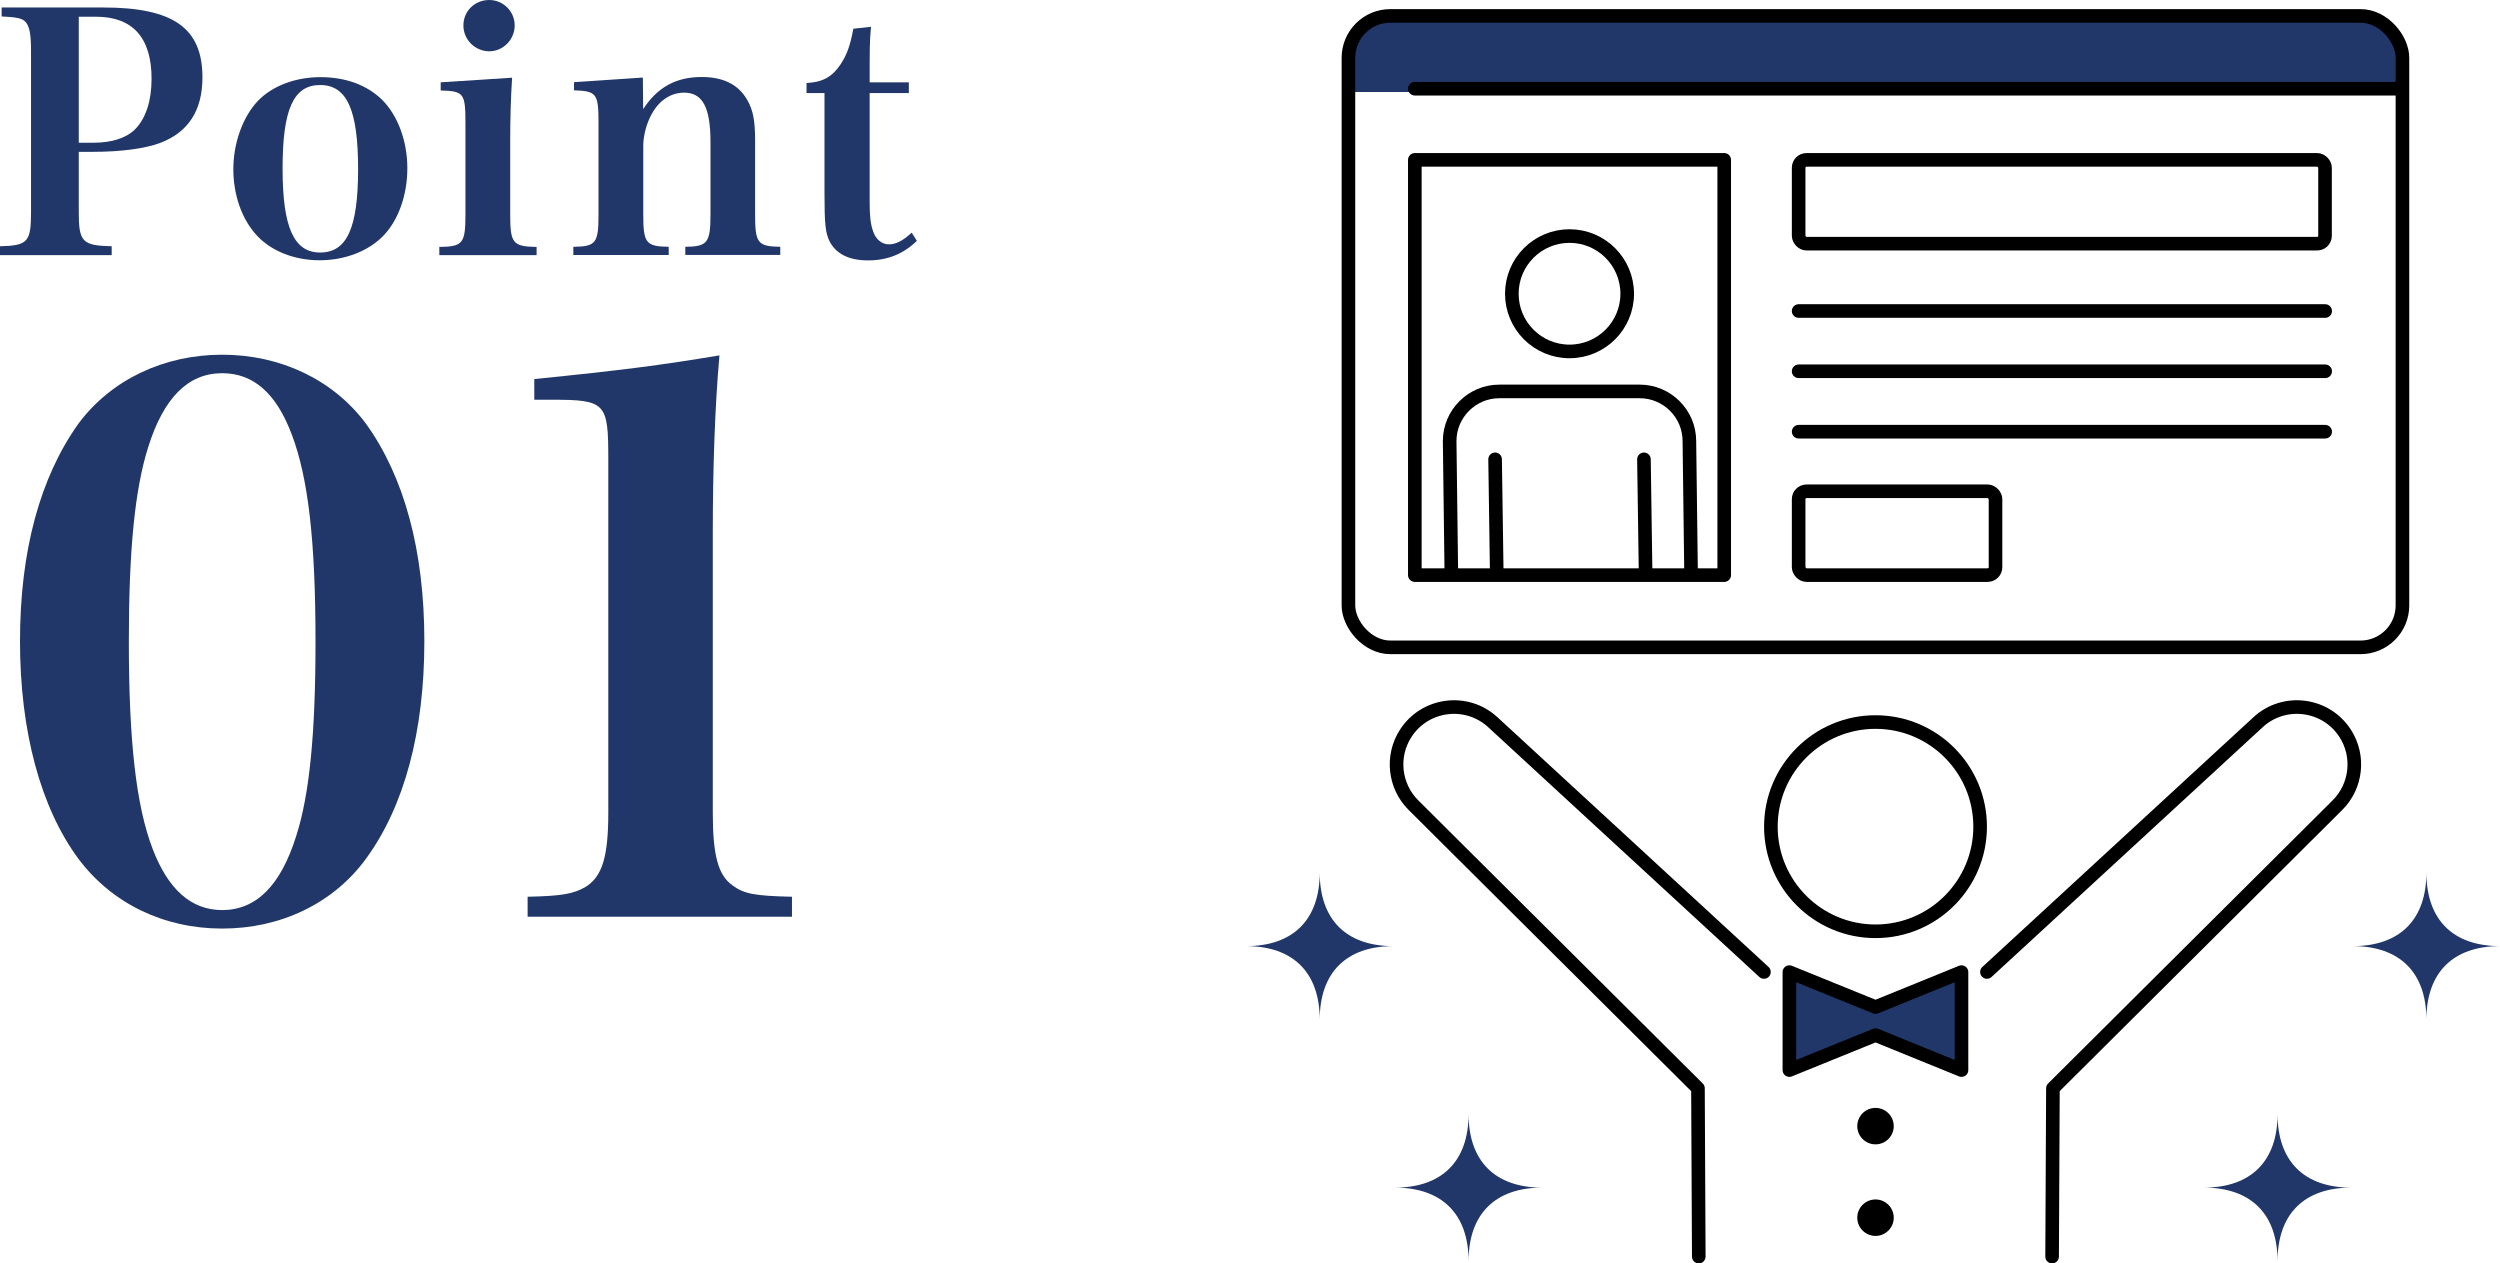 <?xml version="1.0" encoding="UTF-8"?><svg id="_レイヤー_2" xmlns="http://www.w3.org/2000/svg" viewBox="0 0 183.75 92.86"><defs><style>.cls-1,.cls-2{fill:#223769;}.cls-2,.cls-3{stroke:#000;stroke-linecap:round;stroke-linejoin:round;}.cls-3{fill:none;}</style></defs><g id="S_本文"><g><g><path class="cls-1" d="M5.77,31.13c2.39-3.21,6.26-5.06,10.56-5.06s8.17,1.85,10.56,5.06c2.83,3.92,4.3,9.36,4.3,16s-1.47,12.14-4.3,16c-2.39,3.27-6.26,5.12-10.56,5.12s-8.11-1.85-10.56-5.12c-2.78-3.76-4.3-9.36-4.3-16s1.47-12.03,4.3-16Zm5.44,31.24c1.14,2.99,2.83,4.52,5.12,4.52,2.5,0,4.3-1.8,5.44-5.44,.98-3.05,1.42-7.51,1.42-14.31,0-7.4-.54-12.03-1.74-15.19-1.14-3.05-2.83-4.52-5.12-4.52-2.5,0-4.3,1.8-5.44,5.44-.98,3.1-1.42,7.57-1.42,14.26,0,7.4,.54,12.08,1.74,15.24Z"/><path class="cls-1" d="M38.77,65.91c2.56-.05,3.38-.22,4.25-.71,1.25-.76,1.69-2.23,1.69-5.5v-25.91c0-4.19-.16-4.41-4.19-4.41h-1.25v-1.52c6.48-.65,9.36-1.03,13.61-1.74-.33,3.7-.49,8.27-.49,13.12v20.46c0,3.16,.38,4.63,1.47,5.39,.82,.6,1.58,.76,4.35,.82v1.47h-19.43v-1.47Z"/></g><g><path class="cls-1" d="M5.79,15.6c0,2.18,.26,2.45,2.42,2.5v.65H0v-.65c2.04-.05,2.28-.31,2.28-2.5V3.7c0-1.3-.14-1.9-.5-2.18-.26-.19-.62-.26-1.66-.31V.55H7.58c5.16,0,7.3,1.51,7.3,5.14,0,2.42-1.03,4.03-3.12,4.82-1.1,.41-2.86,.65-4.94,.65h-1.03v4.44Zm1.08-5.11c1.34,0,2.4-.34,3.05-.98,.79-.79,1.22-2.09,1.22-3.72,0-3.02-1.39-4.56-4.08-4.56h-1.27V10.49h1.08Z"/><path class="cls-1" d="M18.95,7.42c1.06-1.1,2.74-1.75,4.61-1.75s3.46,.6,4.56,1.7c1.13,1.15,1.82,3.02,1.82,4.99s-.65,3.77-1.7,4.9c-1.1,1.18-2.86,1.87-4.75,1.87s-3.58-.7-4.61-1.82c-1.1-1.18-1.73-2.98-1.73-4.87s.67-3.82,1.8-5.02Zm4.58,11.14c1.97,0,2.79-1.8,2.79-6.14s-.82-6.17-2.79-6.17-2.76,1.8-2.76,6.14,.84,6.17,2.76,6.17Z"/><path class="cls-1" d="M37.64,5.71c-.1,1.54-.14,3.05-.14,4.73v5.33c0,2.11,.19,2.35,1.94,2.38v.6h-7.15v-.6c1.73-.02,1.92-.26,1.92-2.38v-6.74c0-2.18-.12-2.33-1.82-2.38v-.6l5.26-.34Zm-1.68-5.71c1.03,0,1.87,.84,1.87,1.87s-.84,1.9-1.87,1.9-1.9-.84-1.9-1.9,.84-1.87,1.9-1.87Z"/><path class="cls-1" d="M47.26,8.04c1.06-1.63,2.42-2.38,4.32-2.38,1.58,0,2.69,.55,3.34,1.68,.43,.74,.58,1.54,.58,2.95v5.47c0,2.11,.19,2.35,1.85,2.38v.6h-6.98v-.6c1.63-.02,1.85-.29,1.85-2.38v-5.33c0-2.54-.58-3.62-1.94-3.62-.98,0-1.85,.58-2.4,1.61-.36,.65-.6,1.56-.6,2.28v5.06c0,2.11,.19,2.35,1.87,2.38v.6h-7.01v-.6c1.66-.02,1.85-.26,1.85-2.38v-6.74c0-2.14-.14-2.33-1.8-2.38v-.6l5.06-.34,.02,2.33Z"/><path class="cls-1" d="M63.92,14.86c0,1.08,.07,1.63,.26,2.16,.19,.58,.65,.94,1.15,.94s1.01-.24,1.68-.86l.38,.6c-.98,.96-2.16,1.44-3.58,1.44s-2.35-.48-2.83-1.39c-.31-.62-.38-1.27-.38-3.53V6.84h-1.32v-.74c1.18-.05,1.9-.46,2.5-1.37,.48-.72,.72-1.42,.94-2.62l1.3-.14c-.1,1.03-.1,1.58-.1,4.08h2.88v.79h-2.88V14.86Z"/></g><g><path class="cls-1" d="M102.19,1.17h71.31c1.7,0,3.08,1.38,3.08,3.08v2.51H99.11v-2.51c0-1.7,1.38-3.08,3.08-3.08Z"/><circle class="cls-3" cx="115.36" cy="21.59" r="4.24"/><rect class="cls-3" x="99.11" y="1.17" width="77.47" height="46.41" rx="3.08" ry="3.08"/><line class="cls-3" x1="103.99" y1="6.52" x2="176.22" y2="6.52"/><rect class="cls-3" x="103.99" y="11.75" width="22.74" height="30.52"/><rect class="cls-3" x="132.2" y="11.75" width="38.69" height="6.16" rx=".58" ry=".58"/><rect class="cls-3" x="132.2" y="36.11" width="14.47" height="6.16" rx=".58" ry=".58"/><g><line class="cls-3" x1="132.2" y1="22.86" x2="170.9" y2="22.86"/><line class="cls-3" x1="132.2" y1="27.29" x2="170.9" y2="27.29"/><line class="cls-3" x1="132.2" y1="31.73" x2="170.9" y2="31.73"/></g><g><circle class="cls-3" cx="137.85" cy="60.76" r="7.69"/><circle cx="137.85" cy="82.77" r="1.34"/><circle cx="137.85" cy="89.5" r="1.34"/><g><path class="cls-3" d="M150.83,92.36l.06-12.37,20.91-20.81c1.41-1.4,1.65-3.61,.57-5.28h0c-1.42-2.2-4.49-2.59-6.41-.81l-19.92,18.35"/><path class="cls-3" d="M124.86,92.36l-.06-12.37-20.91-20.81c-1.41-1.4-1.65-3.61-.57-5.28h0c1.42-2.2,4.49-2.59,6.41-.81l19.92,18.35"/></g><polygon class="cls-2" points="144.17 71.45 137.85 74.02 131.52 71.45 131.52 78.65 137.85 76.08 144.17 78.65 144.17 71.45"/></g><path class="cls-3" d="M106.67,41.9l-.12-9.48c0-2.01,1.64-3.65,3.65-3.65h10.32c2.01,0,3.65,1.64,3.65,3.65l.12,9.48"/><g><line class="cls-3" x1="120.83" y1="33.76" x2="120.95" y2="42.03"/><line class="cls-3" x1="109.89" y1="33.76" x2="110.01" y2="42.03"/></g><g><path class="cls-1" d="M183.75,69.54c-3.46,0-5.41,1.95-5.41,5.41,0-3.46-1.95-5.41-5.41-5.41,3.46,0,5.41-1.95,5.41-5.41,0,3.46,1.95,5.41,5.41,5.41Z"/><path class="cls-1" d="M172.81,87.29c-3.46,0-5.41,1.95-5.41,5.41,0-3.46-1.95-5.41-5.41-5.41,3.46,0,5.41-1.95,5.41-5.41,0,3.46,1.95,5.41,5.41,5.41Z"/></g><g><path class="cls-1" d="M91.59,69.54c3.46,0,5.41,1.95,5.41,5.41,0-3.46,1.95-5.41,5.41-5.41-3.46,0-5.41-1.95-5.41-5.41,0,3.46-1.95,5.41-5.41,5.41Z"/><path class="cls-1" d="M102.53,87.29c3.46,0,5.41,1.95,5.41,5.41,0-3.46,1.95-5.41,5.41-5.41-3.46,0-5.41-1.95-5.41-5.41,0,3.46-1.95,5.41-5.41,5.41Z"/></g></g></g></g></svg>